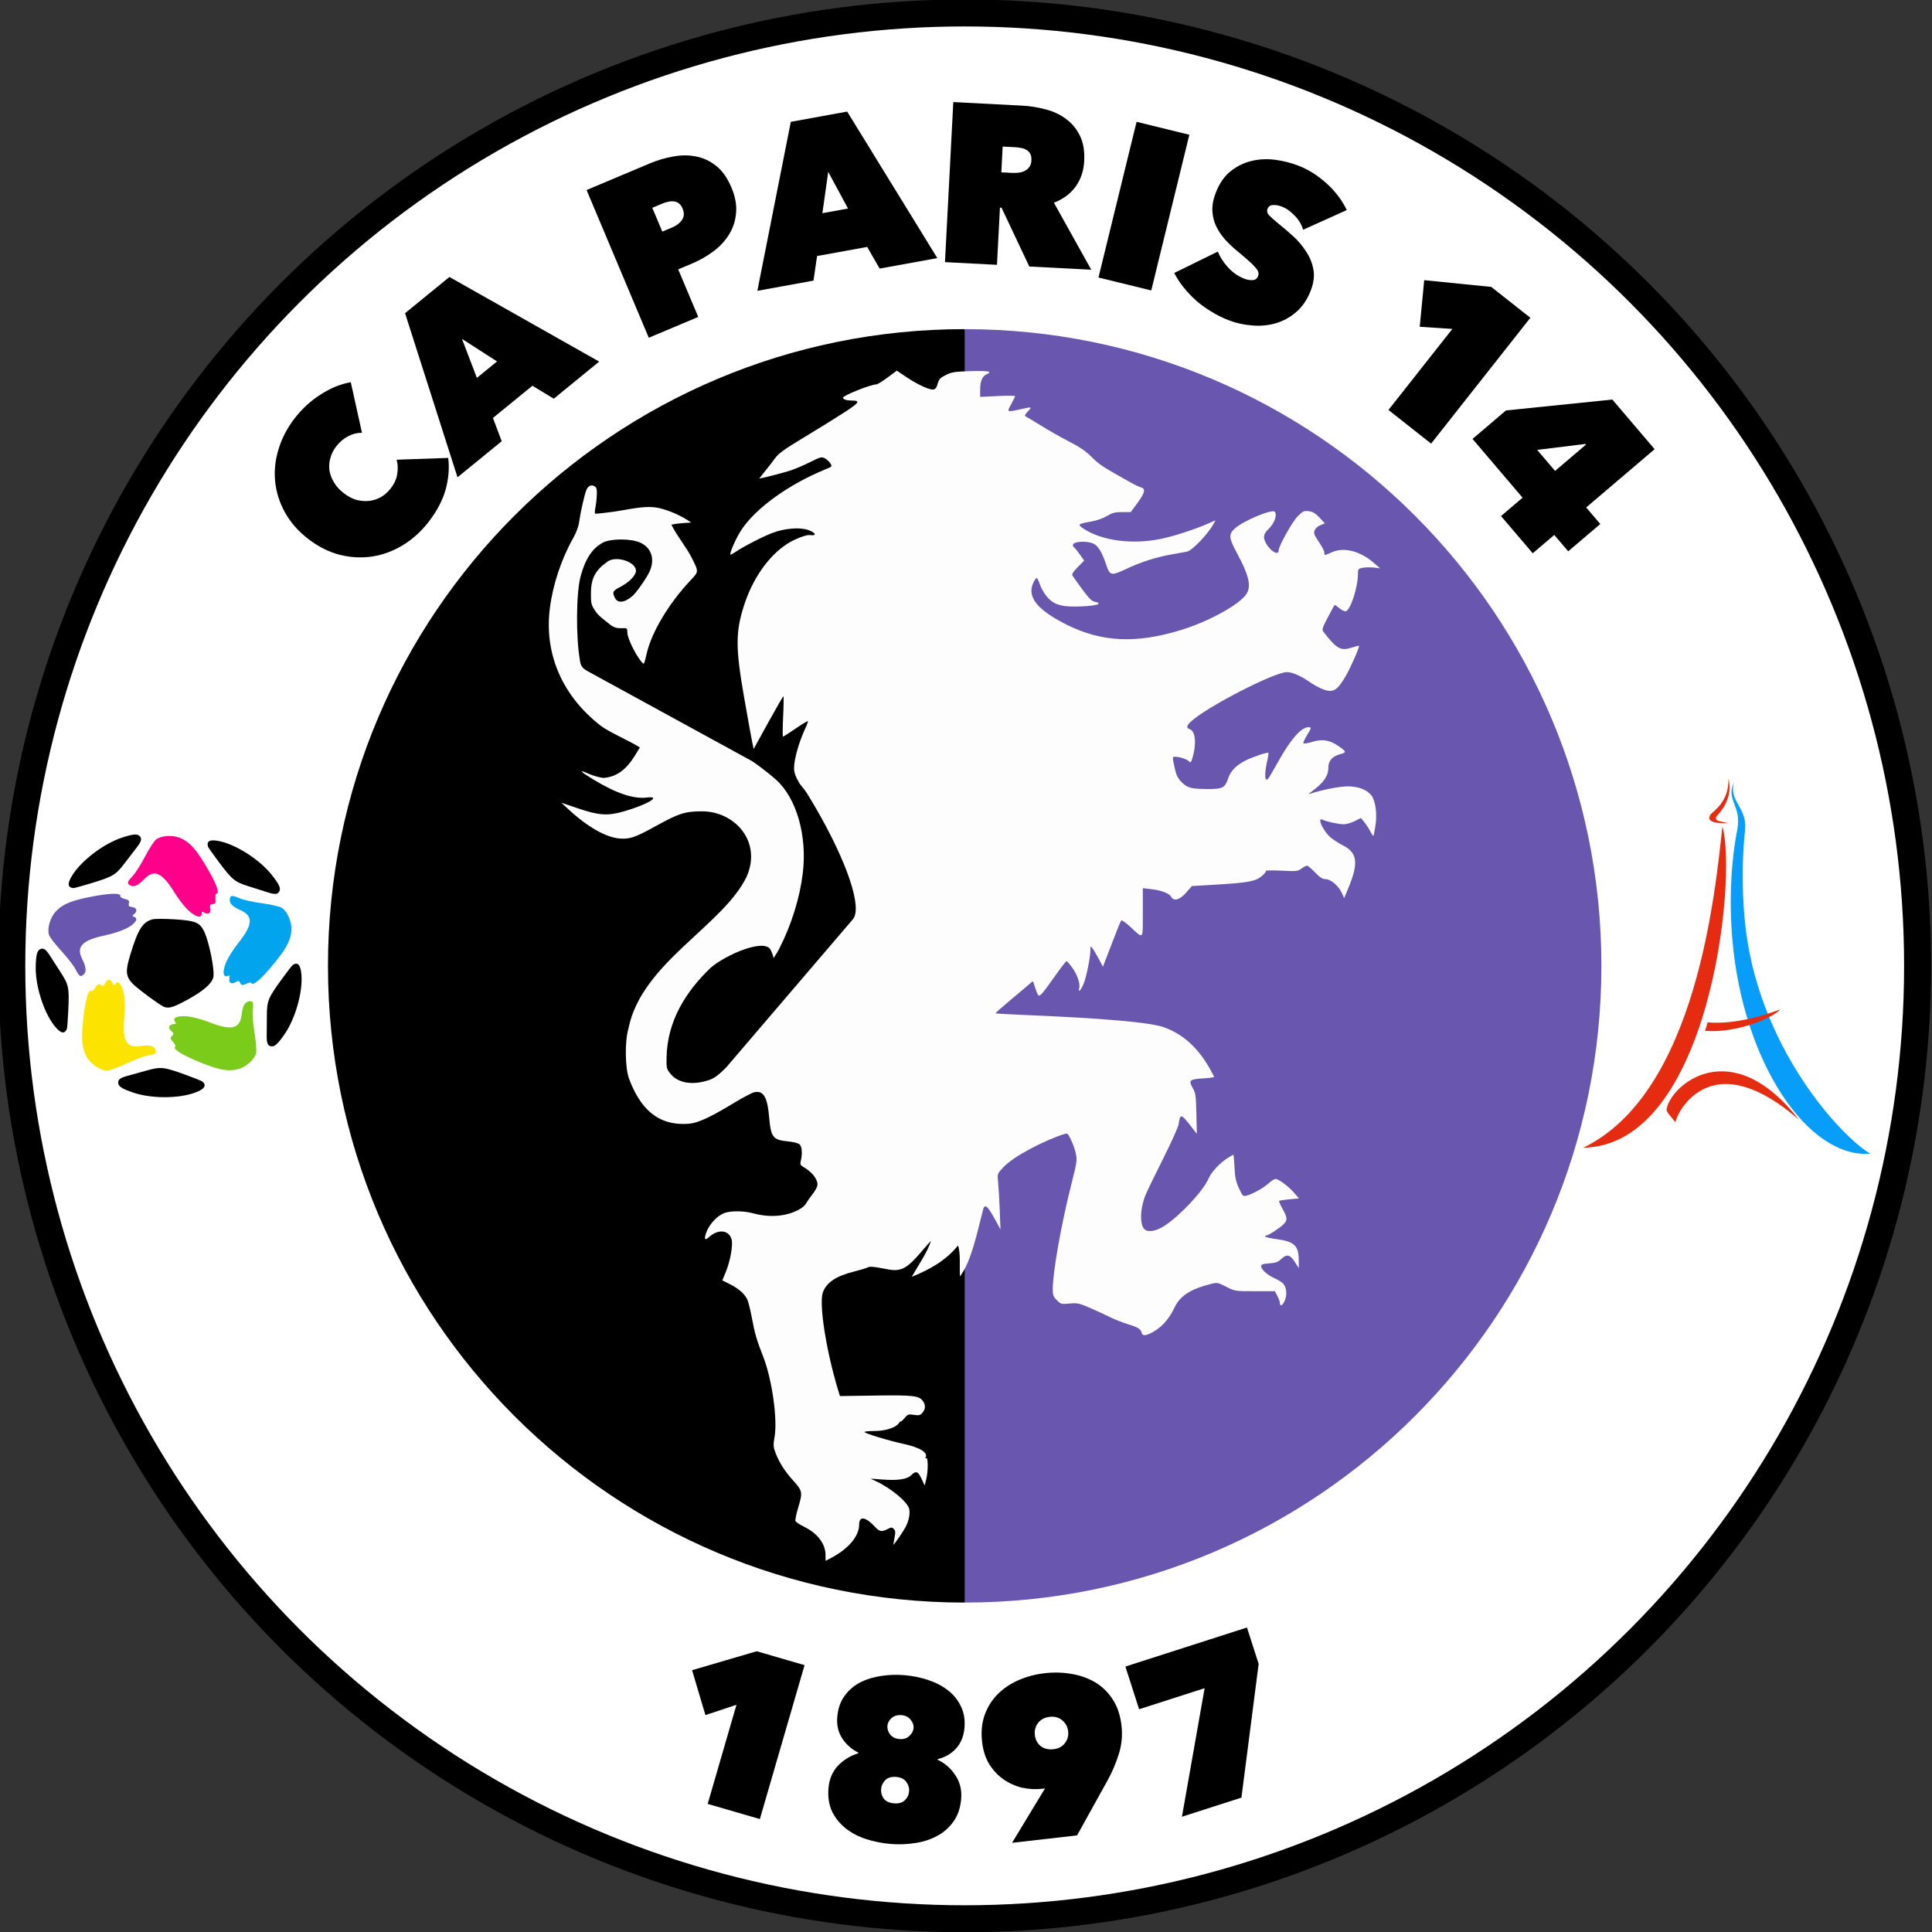 <?xml version="1.0" encoding="UTF-8" standalone="no"?>
<svg
   xmlns:dc="http://purl.org/dc/elements/1.1/"
   xmlns:cc="http://creativecommons.org/ns#"
   xmlns:rdf="http://www.w3.org/1999/02/22-rdf-syntax-ns#"
   xmlns:svg="http://www.w3.org/2000/svg"
   xmlns="http://www.w3.org/2000/svg"
   xml:space="preserve"
   version="1.1"
   id="svg2"
   viewBox="0 0 800 800"
   height="800"
   width="800"><rect x="0" y="0" width="800" height="800" fill="#333333" stroke="none"/><defs
     id="defs4"><clipPath
       id="clipPath4473"
       clipPathUnits="userSpaceOnUse"><path
         style="stroke-width:1"
         d="m 538.582,462.047 h 34.016 v 34.016 h -34.016 z"
         id="path4475" /></clipPath></defs><g
     transform="translate(1769.508,552.726)"
     id="layer1"><g
       style="stroke-width:1"
       transform="matrix(1,0,0,1,-0.702,-0.219)"
       id="g12515"><circle
         r="400.159"
         cy="-152.567"
         cx="-1369.349"
         id="circle824"
         style="fill:#000000;stroke:none;stroke-width:2.001;stroke-linecap:square" /><circle
         r="388.99"
         cy="-152.567"
         cx="-1369.349"
         id="circle822"
         style="fill:#ffffff;stroke:none;stroke-width:2.001;stroke-linecap:square" /><g
         style="stroke-width:1"
         id="g6486"><path
           d="m -1265.699,-152.567 -103.651,263.651 c -145.61,10e-6 -263.651,-118.04 -263.651,-263.651 0,-145.61 118.04,-263.651 263.651,-263.651 z"
           style="fill:#000000;stroke-width:2.001;stroke-linecap:square"
           id="path587" /><path
           d="m -1105.699,-152.567 c 0,145.61 -118.04,263.651 -263.651,263.651 v -527.302 c 145.61,-10e-6 263.651,118.04 263.651,263.651 z"
           style="fill:#6956ae;fill-opacity:1;stroke-width:2.001;stroke-linecap:square"
           id="circle5850" /></g></g><g
       style="stroke-width:1"
       transform="matrix(1,0,0,1,-0.702,-0.219)"
       id="g12573"><g
         style="stroke-width:1"
         transform="translate(0.073)"
         id="g880"><g
           style="fill:#000000;stroke-width:1"
           id="g727"><path
             id="path710"
             style="font-weight:900;font-size:93.741px;line-height:1.25;font-family:'Avenir Next';-inkscape-font-specification:'Avenir Next Heavy';letter-spacing:6px;white-space:pre;fill:#000000;stroke-width:0.16"
             d="m -1463.918,153.404 -12.857,4.27 -5.532,-18.592 26.779,-7.84 19.804,5.753 -18.514,63.734 -21.605,-6.276 z" /><path
             id="path712"
             style="font-weight:900;font-size:93.741px;line-height:1.25;font-family:'Avenir Next';-inkscape-font-specification:'Avenir Next Heavy';letter-spacing:6px;white-space:pre;fill:#000000;stroke-width:0.16"
             d="m -1395.59,157.698 q -2.522,-0.215 -4.151,1.246 -1.528,1.375 -1.679,3.15 -0.159,1.868 1.107,3.575 1.359,1.715 3.881,1.929 2.522,0.215 4.058,-1.254 1.629,-1.461 1.788,-3.329 0.151,-1.775 -1.216,-3.396 -1.266,-1.707 -3.788,-1.922 z m -2.177,25.593 q -2.896,-0.246 -4.533,1.308 -1.544,1.562 -1.727,3.71 -0.183,2.148 1.075,3.949 1.359,1.715 4.255,1.961 2.896,0.246 4.432,-1.222 1.637,-1.554 1.82,-3.702 0.183,-2.148 -1.169,-3.957 -1.258,-1.8 -4.154,-2.047 z m 17.162,-7.101 q 4.613,2.18 7.353,6.458 2.842,4.193 2.365,9.797 -0.477,5.604 -3.247,9.414 -2.669,3.724 -6.806,5.913 -4.044,2.196 -9.09,2.896 -4.96,0.801 -10.097,0.364 -5.137,-0.437 -9.992,-1.979 -4.855,-1.542 -8.47,-4.39 -3.615,-2.848 -5.71,-6.977 -1.993,-4.215 -1.517,-9.819 0.461,-5.417 3.783,-9.086 3.416,-3.661 8.541,-5.295 l 0.024,-0.28 q -3.975,-1.937 -6.568,-5.733 -2.586,-3.889 -2.149,-9.026 0.437,-5.137 2.997,-8.683 2.559,-3.545 6.401,-5.571 3.935,-2.017 8.794,-2.733 4.859,-0.716 9.809,-0.295 4.857,0.413 9.525,1.939 4.668,1.526 8.112,4.171 3.538,2.653 5.461,6.58 2.017,3.935 1.58,9.072 -0.437,5.137 -3.456,8.55 -3.011,3.319 -7.621,4.432 z" /><path
             id="path714"
             style="font-weight:900;font-size:93.741px;line-height:1.25;font-family:'Avenir Next';-inkscape-font-specification:'Avenir Next Heavy';letter-spacing:6px;white-space:pre;fill:#000000;stroke-width:0.16"
             d="m -1337.167,188.173 q -4.284,0.489 -8.542,-0.44 -4.175,-1.033 -7.66,-3.466 -3.486,-2.433 -5.909,-6.307 -2.33,-3.885 -2.936,-9.194 -0.712,-6.24 1.085,-11.163 1.786,-5.016 5.43,-8.639 3.643,-3.624 8.678,-5.802 5.035,-2.179 10.809,-2.838 5.774,-0.659 11.171,0.329 5.386,0.895 9.741,3.511 4.356,2.616 7.226,7.101 2.86,4.391 3.583,10.724 0.712,6.24 -1.175,12.022 -1.805,5.678 -4.544,10.614 l -12.675,22.864 -26.916,3.072 13.258,-21.893 0.402,-0.612 z m 4.548,-16.37 q 2.98,-0.34 4.63,-2.415 1.733,-2.179 1.414,-4.973 -0.33,-2.887 -2.509,-4.62 -2.086,-1.743 -5.066,-1.403 -3.167,0.361 -4.899,2.54 -1.64,2.168 -1.31,5.056 0.319,2.794 2.405,4.537 2.168,1.64 5.335,1.278 z" /><path
             id="path716"
             style="font-weight:900;font-size:93.741px;line-height:1.25;font-family:'Avenir Next';-inkscape-font-specification:'Avenir Next Heavy';letter-spacing:6px;white-space:pre;fill:#000000;stroke-width:0.16"
             d="m -1279.463,199.763 9.392,-53.228 -27.133,8.713 -5.675,-17.672 50.338,-16.165 4.844,15.084 -7.133,55.358 z" /></g><g
           style="fill:#000000;stroke-width:1"
           id="g820"><path
             id="path671"
             style="font-weight:900;font-size:93.741px;line-height:1.25;font-family:'Avenir Next';-inkscape-font-specification:'Avenir Next Heavy';letter-spacing:-2.5px;white-space:pre;fill:#000000;stroke-width:0.16"
             d="m -1641.268,-329.357 q -6.292,-4.889 -9.674,-11.078 -3.382,-6.189 -4.019,-12.857 -0.636,-6.667 1.465,-13.344 2.085,-6.809 6.686,-12.73 4.716,-6.07 10.913,-9.921 6.123,-3.908 12.272,-4.947 l 4.631,20.93 q -3.075,-0.015 -5.763,1.458 -2.762,1.416 -4.89,4.154 -1.725,2.221 -2.406,4.778 -0.755,2.5 -0.425,5.131 0.388,2.557 1.902,5.039 1.44,2.425 4.031,4.438 2.591,2.013 5.296,2.809 2.689,0.665 5.262,0.408 2.631,-0.33 4.94,-1.622 2.236,-1.349 3.904,-3.496 2.358,-3.035 2.768,-6.159 0.467,-3.198 -0.258,-5.78 l 21.351,-0.743 q 0.792,6.314 -1.087,13.163 -1.953,6.792 -7.072,13.38 -4.601,5.922 -10.683,9.625 -6.025,3.629 -12.643,4.66 -6.692,0.974 -13.451,-0.717 -6.833,-1.748 -13.051,-6.579 z" /><path
             id="path673"
             style="font-weight:900;font-size:93.741px;line-height:1.25;font-family:'Avenir Next';-inkscape-font-specification:'Avenir Next Heavy';letter-spacing:-2.5px;white-space:pre;fill:#000000;stroke-width:0.16"
             d="m -1601.154,-422.82 18.371,-15 62.016,35.045 -18.806,15.356 -8.852,-5.358 -16.337,13.34 3.624,9.627 -18.298,14.941 z m 23.575,10.643 6.164,16.146 8.35,-6.818 z" /><path
             id="path675"
             style="font-weight:900;font-size:93.741px;line-height:1.25;font-family:'Avenir Next';-inkscape-font-specification:'Avenir Next Heavy';letter-spacing:-2.5px;white-space:pre;fill:#000000;stroke-width:0.16"
             d="m -1488.049,-440.97 8.294,19.698 -20.476,8.621 -25.755,-61.168 26.264,-11.059 q 4.665,-1.964 9.594,-2.819 4.893,-0.941 9.454,-0.014 4.524,0.841 8.358,3.906 3.797,2.978 6.307,8.94 2.401,5.702 1.914,10.586 -0.4,4.847 -2.888,8.844 -2.401,3.961 -6.507,7.012 -4.02,3.015 -8.771,5.015 z m -10.731,-25.487 4.147,9.849 4.32,-1.819 q 2.333,-0.982 3.76,-2.906 1.478,-2.046 0.314,-4.811 -0.618,-1.469 -1.5,-2.114 -0.918,-0.732 -2.087,-0.85 -1.082,-0.155 -2.278,0.145 -1.232,0.214 -2.355,0.687 z" /><path
             id="path677"
             style="font-weight:900;font-size:93.741px;line-height:1.25;font-family:'Avenir Next';-inkscape-font-specification:'Avenir Next Heavy';letter-spacing:-2.5px;white-space:pre;fill:#000000;stroke-width:0.16"
             d="m -1441.419,-502.06 23.334,-4.245 37.333,60.667 -23.887,4.345 -5.157,-8.971 -20.751,3.775 -1.483,10.179 -23.241,4.228 z m 15.488,20.717 -2.413,17.113 10.606,-1.929 z" /><path
             id="path679"
             style="font-weight:900;font-size:93.741px;line-height:1.25;font-family:'Avenir Next';-inkscape-font-specification:'Avenir Next Heavy';letter-spacing:-2.5px;white-space:pre;fill:#000000;stroke-width:0.16"
             d="m -1374.138,-510.247 28.552,1.485 q 4.868,0.253 9.589,1.531 4.819,1.189 8.432,3.912 3.712,2.634 5.833,6.968 2.126,4.241 1.8,10.513 -0.317,6.085 -3.556,10.61 -3.234,4.431 -8.983,6.667 l 15.453,27.744 -25.65,-1.334 -11.499,-24.347 -0.655,-0.034 -1.232,23.684 -21.531,-1.12 z m 19.888,29.101 4.4,0.229 q 1.123,0.058 2.444,-0.061 1.414,-0.114 2.567,-0.617 1.251,-0.592 2.054,-1.583 0.901,-1.08 0.994,-2.858 0.092,-1.779 -0.509,-2.843 -0.602,-1.064 -1.607,-1.585 -1.001,-0.615 -2.213,-0.772 -1.207,-0.251 -2.237,-0.304 l -5.336,-0.278 z" /><path
             id="path681"
             style="font-weight:900;font-size:93.741px;line-height:1.25;font-family:'Avenir Next';-inkscape-font-specification:'Avenir Next Heavy';letter-spacing:-2.5px;white-space:pre;fill:#000000;stroke-width:0.16"
             d="m -1298.247,-502.058 21.853,5.347 -15.773,64.467 -21.853,-5.347 z" /><path
             id="path683"
             style="font-weight:900;font-size:93.741px;line-height:1.25;font-family:'Avenir Next';-inkscape-font-specification:'Avenir Next Heavy';letter-spacing:-2.5px;white-space:pre;fill:#000000;stroke-width:0.16"
             d="m -1260.276,-419.971 q -3.755,-1.466 -7.15,-3.596 -3.342,-2.009 -6.27,-4.561 -2.807,-2.605 -5.128,-5.423 -2.287,-2.905 -3.827,-5.922 l 18.048,-8.854 q 1.263,3.21 4.127,6.441 2.952,3.265 6.794,4.765 1.746,0.682 3.382,0.616 1.723,-0.032 2.371,-1.691 0.341,-0.873 0.055,-1.689 -0.198,-0.782 -1.182,-1.87 -0.95,-1.176 -2.826,-2.814 -1.789,-1.604 -4.611,-3.913 -2.735,-2.275 -5.071,-4.797 -2.302,-2.609 -3.755,-5.591 -1.365,-2.948 -1.55,-6.341 -0.151,-3.48 1.451,-7.585 2.25,-5.763 6.176,-8.86 3.926,-3.097 8.582,-4.197 4.778,-1.154 9.849,-0.483 5.071,0.671 9.612,2.444 6.113,2.386 11.48,7.198 5.454,4.846 8.519,11.174 l -18.071,8.141 q -1.073,-3.438 -3.618,-5.941 -2.511,-2.59 -4.956,-3.545 -2.27,-0.886 -3.94,-0.733 -1.636,0.066 -2.215,1.55 -0.545,1.397 0.579,2.641 1.212,1.278 4.034,3.587 2.909,2.343 6.031,5.172 3.122,2.829 5.292,6.292 2.292,3.41 3.039,7.425 0.747,4.015 -1.128,8.818 -2.182,5.589 -6.088,8.894 -3.785,3.252 -8.544,4.615 -4.637,1.309 -9.689,0.847 -5.086,-0.375 -9.802,-2.216 z" /><path
             id="path685"
             style="font-weight:900;font-size:93.741px;line-height:1.25;font-family:'Avenir Next';-inkscape-font-specification:'Avenir Next Heavy';letter-spacing:-2.5px;white-space:pre;fill:#000000;stroke-width:0.16"
             d="m -1167.479,-416.314 -13.519,-0.873 1.858,-19.309 27.762,2.795 16.192,12.772 -41.102,52.11 -17.664,-13.933 z" /><path
             id="path687"
             style="font-weight:900;font-size:93.741px;line-height:1.25;font-family:'Avenir Next';-inkscape-font-specification:'Avenir Next Heavy';letter-spacing:-2.5px;white-space:pre;fill:#000000;stroke-width:0.16"
             d="m -1134.207,-323.408 -13.127,-15.416 8.921,-7.597 -20.724,-24.338 13.846,-11.79 44.051,-4.513 17.503,20.555 -28.335,24.127 5.834,6.852 -13.275,11.304 -5.774,-6.78 z m 21.785,-45.267 -19.947,2.456 7.414,8.707 12.776,-10.878 z" /></g></g><g
         style="stroke-width:1"
         id="g12535"><g
           style="stroke-width:1"
           id="g5795"><path
             style="fill:#099dfa;fill-opacity:1;stroke-width:1"
             d="m -1049.41,-209.108 c -2.631,13.687 -3.455,29.297 -2.049,45.732 v 0 c 4.394,51.065 31.467,90.72 57.117,88.58 v 0 c -11.76,-6.73 -47.541,-44.743 -52.105,-97.822 v 0 c -1.092,-12.662 -0.949,-24.871 0.233,-36.208 v 0 c 0.993,-9.487 -6.9,-11.764 -4.537,-19.782 v 0 c -3.58,7.438 3.222,9.678 1.342,19.501"
             id="path4496" /><path
             d="m -1023.904,-88.847 c -11.08,-9.696 -23.824,-16.862 -35.128,-14.258 -9.657,2.222 -15.089,11.111 -15.993,15.292 -2.783,-3.374 -3.804,-4.372 -3.651,-5.415 1.387,-9.515 26.402,-32.072 54.772,4.381"
             style="fill:#e52c11;fill-opacity:1;fill-rule:nonzero;stroke:none;stroke-width:1"
             id="path7730" /><path
             d="m -1055.579,-210.294 c -2.936,26.267 -10.507,110.348 -57.663,133.042 52.365,-0.825 63.83,-111.455 57.663,-133.042"
             style="fill:#e52c11;fill-opacity:1;fill-rule:nonzero;stroke:none;stroke-width:1"
             id="path7732" /><path
             clip-path="url(#clipPath4473)"
             transform="matrix(8.95,0,0,-9.07,-6024.375,4194.509)"
             d="m 554.957,486.173 c 0.255,0.271 0.699,0.882 0.494,1.663 0.044,-1.082 -0.75,-1.526 -0.829,-1.647 -0.313,-0.475 0.772,-0.38 0.807,-0.399 -0.213,0.091 -0.775,0.061 -0.472,0.383"
             style="fill:#e52c11;fill-opacity:1;fill-rule:nonzero;stroke:none;stroke-width:2.381"
             id="path7766" /><path
             d="m -1061.723,-129.168 c -0.304,1.188 -0.662,2.358 -1.065,3.519 12.87,1.025 27.852,-5.206 31.172,-8.88 -5.209,1.905 -17.909,6.376 -30.107,5.361"
             style="fill:#e52c11;fill-opacity:1;fill-rule:nonzero;stroke:none;stroke-width:1"
             id="path7884" /></g><g
           style="stroke-width:1"
           transform="translate(0,-1.263)"
           id="g10448"><path
             id="path6900"
             d="m -1731.154,-185.482 c 9.161,-2.791 10.242,-3.436 13.976,-8.336 1.773,-2.326 4.031,-5.27 5.019,-6.541 1.928,-2.481 2.214,-3.647 1.155,-4.706 -1.002,-1.002 -2.865,-0.818 -7.519,0.745 -7.356,2.47 -16.338,9.262 -20.196,15.274 -2.298,3.581 -2.192,5.358 0.329,5.538 0.339,0.024 3.596,-0.864 7.237,-1.973 z"
             style="fill:#000000;stroke-width:1" /><path
             id="path6549"
             d="m -1690.884,-174.363 c -1.522,-1.424 -4.063,-4.7 -5.645,-7.281 -5.098,-8.314 -8.424,-9.828 -12.442,-5.666 -2.624,2.718 -4.351,3.517 -5.856,2.712 -1.518,-0.812 -1.36,-1.451 0.965,-3.905 1.123,-1.185 3.44,-4.836 5.15,-8.114 1.709,-3.277 3.778,-6.454 4.597,-7.059 2.064,-1.525 6.558,-1.876 9.516,-0.742 4.319,1.655 7.278,5.001 12.379,13.994 3.161,5.573 4.384,9.186 3.108,9.186 -0.413,0 -0.594,0.768 -0.49,2.088 0.143,1.826 0,2.111 -1.15,2.273 -1.133,0.16 -1.268,0.411 -0.984,1.831 0.385,1.922 -0.827,2.736 -2.509,1.685 -0.885,-0.553 -1.04,-0.483 -1.04,0.469 0,2.045 -2.559,1.372 -5.599,-1.471 z"
             style="fill:#ff008a;fill-opacity:1;stroke-width:1" /><path
             id="path6589"
             d="m -1700.873,-134.324 c -1.799,-0.687 -11.598,-7.969 -13.239,-9.839 -2.674,-3.045 -2.788,-5.037 -0.685,-11.937 3.154,-10.351 5.045,-13.351 9.118,-14.464 0.967,-0.264 5.07,-0.265 9.204,-0.002 8.637,0.549 10.425,1.292 12.229,5.077 2.099,4.406 4.446,16.248 3.761,18.977 -0.657,2.619 -4.235,5.701 -10.711,9.226 -5.816,3.166 -7.663,3.732 -9.676,2.963 z"
             style="fill:#000000;stroke-width:1" /><path
             id="path7009"
             d="m -1740.543,-132.634 c 0.462,-9.565 0.22,-10.8 -3.134,-15.969 -1.592,-2.453 -3.601,-5.572 -4.465,-6.931 -1.686,-2.652 -2.686,-3.314 -4.04,-2.674 -1.282,0.605 -1.736,2.421 -1.835,7.33 -0.157,7.758 3.208,18.504 7.567,24.164 2.596,3.371 4.305,3.871 5.324,1.559 0.137,-0.311 0.4,-3.676 0.583,-7.479 z"
             style="fill:#000000;stroke-width:1" /><path
             id="path7011"
             d="m -1716.492,-166.793 c -1.854,0.953 -5.795,2.239 -8.758,2.858 -9.546,1.995 -12.093,4.615 -9.53,9.802 1.673,3.387 1.844,5.282 0.578,6.427 -1.277,1.155 -1.825,0.791 -3.35,-2.226 -0.737,-1.457 -3.393,-4.87 -5.901,-7.585 -2.509,-2.714 -4.801,-5.733 -5.095,-6.709 -0.74,-2.458 0.446,-6.807 2.511,-9.208 3.015,-3.507 7.163,-5.165 17.349,-6.934 6.313,-1.096 10.126,-1.028 9.696,0.172 -0.139,0.389 0.523,0.818 1.8,1.166 1.768,0.482 1.987,0.712 1.752,1.849 -0.231,1.121 -0.04,1.332 1.391,1.544 1.939,0.286 2.297,1.701 0.74,2.93 -0.819,0.647 -0.806,0.816 0.091,1.137 1.925,0.69 0.429,2.872 -3.274,4.775 z"
             style="fill:#6956ae;fill-opacity:1;stroke-width:1" /><path
             id="path7017"
             d="m -1691.974,-106.199 c -8.998,-3.279 -10.249,-3.414 -16.179,-1.745 -2.815,0.792 -6.39,1.786 -7.944,2.208 -3.032,0.823 -3.962,1.582 -3.753,3.065 0.198,1.404 1.797,2.376 6.455,3.927 7.363,2.451 18.623,2.426 25.321,-0.057 3.989,-1.479 4.974,-2.962 3.068,-4.622 -0.256,-0.223 -3.392,-1.472 -6.969,-2.776 z"
             style="fill:#000000;stroke-width:1" /><path
             id="path7019"
             d="m -1717.46,-139.301 c 0.36,2.053 0.419,6.199 0.131,9.212 -0.926,9.708 0.82,12.918 6.533,12.009 3.731,-0.593 5.591,-0.194 6.309,1.355 0.724,1.562 0.214,1.977 -3.119,2.539 -1.61,0.272 -5.657,1.795 -8.994,3.385 -3.336,1.59 -6.9,2.884 -7.918,2.875 -2.567,-0.023 -6.368,-2.446 -8.049,-5.13 -2.455,-3.92 -2.807,-8.372 -1.474,-18.625 0.826,-6.354 2.022,-9.975 3.041,-9.208 0.33,0.248 0.936,-0.257 1.647,-1.373 0.984,-1.545 1.27,-1.687 2.286,-1.125 1.002,0.553 1.26,0.434 1.887,-0.871 0.849,-1.767 2.306,-1.689 3.018,0.162 0.375,0.974 0.54,1.012 1.113,0.251 1.23,-1.634 2.87,0.443 3.589,4.543 z"
             style="fill:#fce300;fill-opacity:1;stroke-width:1" /><path
             id="path7025"
             d="m -1652.164,-145.744 c -5.633,7.744 -6.108,8.91 -6.139,15.071 -0.015,2.925 -0.045,6.635 -0.068,8.244 -0.045,3.142 0.429,4.244 1.911,4.452 1.404,0.197 2.78,-1.072 5.555,-5.122 4.386,-6.401 7.467,-17.232 6.927,-24.355 -0.322,-4.242 -1.476,-5.598 -3.597,-4.224 -0.285,0.185 -2.351,2.855 -4.59,5.933 z"
             style="fill:#000000;stroke-width:1" /><path
             id="path7027"
             d="m -1691.01,-130.374 c 2.073,0.22 6.074,1.306 8.891,2.414 9.076,3.568 12.643,2.774 13.345,-2.968 0.459,-3.75 1.356,-5.428 3.042,-5.691 1.701,-0.265 1.96,0.339 1.581,3.699 -0.183,1.623 0.165,5.933 0.774,9.579 0.609,3.646 0.87,7.427 0.58,8.404 -0.73,2.461 -4.107,5.447 -7.15,6.322 -4.445,1.279 -8.822,0.39 -18.309,-3.719 -5.88,-2.546 -9.031,-4.694 -8.013,-5.462 0.33,-0.249 0.012,-0.971 -0.866,-1.962 -1.214,-1.372 -1.271,-1.685 -0.451,-2.507 0.808,-0.81 0.765,-1.092 -0.317,-2.054 -1.464,-1.303 -0.987,-2.682 0.988,-2.856 1.04,-0.092 1.121,-0.24 0.548,-1 -1.231,-1.633 1.217,-2.637 5.356,-2.197 z"
             style="fill:#7bcb1a;fill-opacity:1;stroke-width:1" /><path
             id="path7033"
             d="m -1678.366,-194.532 c 5.741,7.665 6.715,8.462 12.594,10.306 2.791,0.876 6.327,1.998 7.858,2.494 2.989,0.968 4.182,0.841 4.818,-0.515 0.602,-1.283 -0.205,-2.972 -3.258,-6.818 -4.825,-6.078 -14.268,-12.212 -21.233,-13.795 -4.149,-0.943 -5.784,-0.239 -5.096,2.193 0.092,0.327 2.036,3.087 4.318,6.134 z"
             style="fill:#000000;stroke-width:1" /><path
             id="path7035"
             d="m -1675.122,-152.881 c 0.821,-1.916 3.038,-5.42 4.926,-7.785 6.083,-7.622 6.376,-11.264 1.095,-13.627 -3.448,-1.543 -4.787,-2.895 -4.542,-4.584 0.248,-1.704 0.902,-1.773 4,-0.421 1.497,0.653 5.718,1.59 9.382,2.082 3.663,0.492 7.354,1.357 8.202,1.921 2.137,1.423 3.995,5.529 3.935,8.696 -0.087,4.624 -2.227,8.545 -8.948,16.401 -4.165,4.869 -7.147,7.247 -7.581,6.048 -0.141,-0.389 -0.924,-0.297 -2.13,0.249 -1.669,0.756 -1.985,0.718 -2.529,-0.308 -0.536,-1.011 -0.818,-1.052 -2.056,-0.303 -1.677,1.015 -2.854,0.153 -2.438,-1.786 0.219,-1.021 0.101,-1.142 -0.794,-0.818 -1.923,0.696 -2.161,-1.94 -0.521,-5.766 z"
             style="fill:#02a4ed;fill-opacity:1;stroke-width:1" /></g></g><path
         id="path6872"
         d="m -1426.969,91.419 c 0,-4.602 -3.263,-8.958 -8.726,-11.647 -1.896,-0.933 -3.579,-2.039 -3.739,-2.457 -0.16,-0.418 0.324,-2.816 1.076,-5.329 2,-6.681 1.93,-7.052 -2.19,-11.626 -3.529,-3.918 -5.845,-7.668 -7.384,-11.953 -0.657,-1.831 -0.683,-2.877 -0.146,-5.885 1.302,-7.294 -1.064,-24.005 -4.712,-33.279 -2.684,-6.822 -3.483,-9.577 -4.736,-16.326 -0.607,-3.268 -1.473,-6.65 -1.925,-7.516 -1.213,-2.323 -3.587,-4.376 -7.125,-6.159 l -3.142,-1.584 1.292,-3.065 c 2.022,-4.795 3.271,-11.768 2.517,-14.052 -1.263,-3.827 -5.604,-4.182 -9.354,-0.766 -1.786,1.627 -2.128,0.827 -0.96,-2.24 1.203,-3.156 4.283,-6.476 7.103,-7.654 2.577,-1.077 8.13,-1.078 12.087,-0.004 7.758,2.107 14.348,0.989 18.862,-1.418 3.262,-1.739 3.015,-2.903 5.09,-5.513 1.793,-2.234 2.77,-3.985 2.77,-4.961 0,-2.339 -2.255,-5.178 -5.746,-7.234 -1.369,-0.806 -1.517,-1.14 -1.152,-2.595 0.702,-2.797 0.499,-5.802 -0.456,-6.757 -0.568,-0.568 -2.433,-1.047 -5.084,-1.307 -6.048,-0.592 -6.845,-1.672 -7.603,-10.295 -0.715,-8.142 -2.382,-10.856 -6.158,-10.026 -0.901,0.198 -4.581,2.136 -8.179,4.307 -8.408,5.073 -14.482,8.405 -18.985,8.737 -13.36,0.982 -20.259,-6.991 -24.652,-18.623 -1.68,-4.592 -1.807,-15.518 -0.242,-20.871 5.402,-27.109 39.164,-42.513 48.928,-62.809 6.477,-14.71 -5.108,-27.126 -18.548,-27.071 -7.022,0.029 -9.473,0.816 -18.895,6.019 -8.77,4.843 -10.915,5.581 -15.21,5.236 -5.586,-0.448 -13.342,-4.87 -21.011,-11.978 l -3.062,-2.838 6.681,2.267 c 8.868,3.009 12.455,3.261 19.135,1.345 9.822,-2.818 15.99,-6.516 9.605,-5.759 -5.582,0.661 -12.63,-1.708 -22.103,-7.43 -5.621,-3.395 -6.485,-4.409 -2.083,-2.445 1.782,0.795 4.539,1.585 6.127,1.755 9.02,-0.508 12.804,-8.961 15.152,-12.644 -4.743,-2.938 -12.666,-6.255 -16.239,-8.987 -15.872,-12.312 -23.415,-29.72 -21.043,-48.563 1.239,-9.841 4.771,-20.464 9.691,-29.149 1.081,-1.909 2.138,-4.664 2.348,-6.124 0.676,-4.698 2.424,-12.421 3.159,-13.954 0.824,-1.719 2.32,-2.196 3.587,-1.144 0.712,0.591 0.822,1.524 0.58,4.917 -0.165,2.303 -0.714,4.622 -0.721,5.25 -0.015,1.278 -0.207,1.043 3.464,0.702 2.137,-0.199 6,-0.75 8.584,-1.225 7.454,-1.371 10.826,-1.574 14.412,-0.868 5.069,1.257 9.298,3.218 13.424,6.022 -2.728,0.211 -5.579,0.292 -8.205,0.899 2.256,4.579 6.212,9.322 8.324,13.5 3.076,6.139 3.088,5.846 -0.397,9.558 -8.987,9.572 -16.051,21.352 -18.115,30.208 -1.167,5.007 -1.077,4.89 -2.447,3.185 -2.407,-2.995 -5.475,-9.36 -5.558,-11.531 -0.081,-2.137 -0.087,-2.142 -2.357,-2.057 -1.682,0.063 -3.175,-0.109 -5.01,-1.637 -2.296,-1.911 -4.32,-3.147 -5.797,-5.304 -1.839,-2.686 -1.948,-3.134 -1.948,-7.38 0,-6.29 1.78,-9.698 6.944,-13.299 3.604,-2.514 11.706,0.151 11.706,3.85 0,1.845 -2.78,4.733 -6.359,6.605 -3.271,1.711 -3.504,2.133 -2.454,4.439 1.162,2.55 4.038,2.29 7.438,-0.672 1.694,-1.475 6.141,-7.922 7.16,-10.379 2.089,-5.036 0.529,-9.585 -3.992,-11.643 -3.83,-1.743 -12.24,-1.75 -15.487,-0.013 -4.397,2.353 -7.283,6.727 -9.234,13.996 -1.899,7.075 -1.897,25.406 -0.353,34.224 0.32,2.969 1.03,3.789 3.506,5.143 l 67.198,36.761 c 0.753,0.236 6.692,4.591 10.55,8.032 8.506,7.588 12.991,23.241 11.102,38.747 -1.251,10.267 -4.698,21.34 -9.701,31.157 -1.422,2.79 -1.528,2.361 -2.355,4.004 -0.285,-1.386 -0.837,-2.509 -1.209,-3.329 -2.31,-5.148 -18.651,1.892 -24.913,7.336 -10.446,10.037 -17.932,22.121 -18.233,37.151 -0.087,4.343 0.036,4.738 1.615,6.708 3.151,3.93 9.231,4.903 16.061,2.571 2.087,-0.713 3.838,-2.006 6.996,-5.168 l 52.568,-61.472 c 3.803,-4.808 -2.347,-23.342 -15.471,-46.017 -1.861,-3.215 -3.9,-6.53 -4.532,-7.367 -0.632,-0.837 -1.87,-2.181 -2.438,-3.195 -1.393,-2.483 -2.027,-3.944 -1.996,-6.14 0.051,-3.678 2.127,-10.872 4.719,-16.387 0.668,-1.421 1.108,-2.691 0.977,-2.821 -0.131,-0.131 -2.419,1.257 -5.086,3.083 -2.667,1.826 -5.004,3.321 -5.194,3.321 -0.19,0 -0.164,-3.758 0.057,-8.351 0.222,-4.593 0.269,-8.351 0.105,-8.351 -0.164,0 -3.002,4.912 -6.307,10.915 l -6.01,10.915 -0.726,-3.539 c -0.399,-1.946 -1.883,-10.178 -3.298,-18.292 -3.47,-19.9 -3.482,-26.509 -0.067,-37.3 3.548,-11.21 10.082,-20.64 17.842,-25.748 2.884,-1.898 8.001,-3.918 9.437,-3.724 2.987,0.403 2.751,-0.815 -0.39,-2.015 -3.451,-1.318 -9.806,-0.837 -15.023,1.137 -4.029,1.525 -11.922,5.588 -15.278,7.865 -1.054,0.715 -1.994,1.223 -2.089,1.128 -0.526,-0.526 2.373,-7.054 4.617,-10.399 6.049,-9.015 19.517,-18.698 34.627,-24.893 2.909,-1.193 2.937,-1.227 2.084,-2.529 -0.476,-0.726 -1.502,-1.661 -2.282,-2.078 -1.302,-0.697 -1.798,-0.567 -6.096,1.593 -2.573,1.294 -6.256,2.86 -8.183,3.482 -3.393,1.094 -11.946,3.281 -12.862,3.289 2.178,-2.835 4.859,-5.979 6.539,-8.382 1.466,-2.021 3.874,-3.748 12.296,-8.821 5.76,-3.469 13.191,-8.077 16.513,-10.239 6.16,-4.009 6.64,-4.817 2.866,-4.836 -2.087,-0.01 -3.525,-0.491 -3.525,-1.179 0,-0.906 11.539,-5.51 13.808,-5.51 0.445,0 2.535,-1.28 4.644,-2.844 l 3.836,-2.844 3.748,2.535 c 4.643,3.14 9.751,5.516 11.352,5.279 0.879,-0.13 1.374,-0.786 1.815,-2.405 0.514,-1.89 1.027,-2.436 3.388,-3.608 2.465,-1.224 3.653,-1.406 10.437,-1.594 7.367,-0.205 9.06,0.142 6.412,1.313 -1.766,0.781 -2.637,2.867 -2.646,6.342 l -0.01,3.009 7.237,-0.346 c 3.981,-0.19 7.233,-0.166 7.227,0.053 -0.01,0.22 -0.735,1.715 -1.621,3.322 -1.855,3.364 -1.881,3.35 3.858,2.088 4.888,-1.075 4.888,-1.076 3.027,0.908 -0.899,0.959 -1.374,1.839 -1.054,1.957 0.32,0.117 3.201,1.845 6.402,3.839 3.202,1.994 8.524,5.012 11.828,6.706 4.191,2.149 6.883,3.968 8.908,6.019 2.83,2.867 4.745,4.253 9.86,7.135 1.378,0.776 4.099,2.322 6.047,3.434 1.948,1.112 4.14,2.172 4.871,2.356 2.041,0.512 1.646,2.266 -1.46,6.476 l -2.772,3.758 h -3.584 c -2.971,0 -4.044,0.277 -6.266,1.618 -1.602,0.966 -4.25,1.892 -6.578,2.299 -5.518,0.965 -5.757,1.193 -3.096,2.954 7.5,4.963 20.06,6.65 31.762,4.265 5.55,-1.131 14.254,-3.941 19.784,-6.386 l 3.055,-1.351 -0.646,1.224 c -2.278,4.313 -8.907,11.286 -11.178,11.758 -0.697,0.144 -3.521,0.656 -6.277,1.136 -6.314,1.1 -12.586,3.093 -18.581,5.902 -6.577,3.082 -7.003,2.996 -8.598,-1.75 -1.674,-4.982 -3.305,-7.691 -5.159,-8.57 -2.856,-1.355 -8.58,-0.981 -8.58,0.561 0,0.398 0.198,0.807 0.44,0.909 0.242,0.102 1.291,1.382 2.331,2.844 l 1.891,2.658 -2.67,2.711 c -1.905,1.933 -2.533,2.938 -2.192,3.502 0.263,0.435 2.083,2.981 4.045,5.657 2.675,3.649 3.963,4.945 5.15,5.183 4.271,0.854 -0.07,1.929 -8.035,1.988 -6.225,0.047 -9.046,-0.952 -11.811,-4.182 -1.054,-1.232 -2.321,-3.457 -2.816,-4.945 -0.494,-1.488 -1.1,-2.705 -1.347,-2.705 -0.247,0 -0.853,0.852 -1.347,1.893 -2.803,5.907 1.528,11.348 13.952,17.528 14.469,7.197 28.717,7.823 47.328,2.08 10.546,-3.254 22.368,-9.549 26.26,-13.981 2.95,-3.36 2.132,-7.843 -3.246,-17.79 -3.446,-6.373 -3.551,-7.883 -0.724,-10.366 3.543,-3.11 15.197,-7.965 16.351,-6.811 1.14,1.14 -0.097,4.791 -2.36,6.965 -2.305,2.215 -2.606,3.518 -1.364,5.895 1.792,3.43 5.338,5.55 5.338,3.191 0,-1.781 5.656,-11.903 7.904,-14.144 2.2,-2.193 2.577,-2.365 4.62,-2.099 1.702,0.222 2.745,0.847 4.434,2.658 l 2.209,2.368 -1.766,0.72 c -2.039,0.832 -3.088,2.439 -2.545,3.898 0.208,0.558 1.209,2.233 2.225,3.721 1.016,1.489 1.847,3.18 1.847,3.758 0,1.292 -0.144,1.298 3.071,-0.124 5.09,-2.252 11.746,-0.555 17.518,4.464 l 2.495,2.17 -2.6,-0.293 c -1.43,-0.161 -3.492,-0.126 -4.583,0.079 -1.869,0.351 -1.983,0.496 -1.983,2.537 0,5.603 -3.121,15.127 -5.075,15.487 -0.495,0.091 -1.696,-0.504 -2.668,-1.322 -0.972,-0.818 -1.851,-1.394 -1.951,-1.279 -0.101,0.115 -1.354,2.424 -2.785,5.131 -2.205,4.172 -2.493,5.064 -1.89,5.846 5.615,7.271 7.23,8.158 11.999,6.588 1.444,-0.475 2.71,-0.779 2.814,-0.674 0.333,0.333 -3.366,8.803 -5.357,12.267 -2.791,4.858 -4.39,6.402 -6.627,6.402 -2.004,0 -5.123,-1.399 -8.922,-4.001 -3.361,-2.303 -6.804,-3.766 -8.891,-3.78 -5.219,-0.036 -33.164,14.347 -39.82,20.494 -1.792,1.655 -1.946,2.669 -0.477,3.135 2.377,0.754 2.884,6.058 1.138,11.887 -0.542,1.81 -0.823,2.145 -1.302,1.554 -0.732,-0.903 -3.878,-2.01 -5.715,-2.01 -1.438,0 -1.43,-0.324 -0.143,5.501 0.486,2.199 1.212,3.546 2.728,5.063 2.369,2.369 4.022,2.782 11.164,2.791 5.693,0.007 6.772,-0.578 8.025,-4.351 1.044,-3.144 3.388,-5.558 7.269,-7.487 3.093,-1.537 9.037,-3.522 9.416,-3.143 0.134,0.134 -0.11,1.744 -0.541,3.579 -0.913,3.883 -1.038,7.511 -0.258,7.511 0.613,0 0.886,-0.422 5.036,-7.794 5.147,-9.142 9.389,-13.918 12.364,-13.918 1.315,0 1.262,0.26 -0.7,3.449 -0.926,1.505 -1.554,2.948 -1.395,3.205 0.159,0.258 1.809,-0.004 3.666,-0.582 4.11,-1.279 7.18,-0.786 10.86,1.746 3.322,2.286 3.397,2.617 0.754,3.329 -3.309,0.891 -4.963,2.743 -4.963,5.557 0,3.584 -1.985,6.377 -7.242,10.189 -1.085,0.787 -1.145,0.927 -0.273,0.644 5.127,-1.667 12.152,-3.041 15.541,-3.041 4.471,0 8.11,1.432 9.9,3.897 1.631,2.246 2.32,7.591 1.587,12.313 -0.347,2.235 -0.728,4.16 -0.847,4.279 -0.119,0.119 -0.721,-0.747 -1.338,-1.925 -0.617,-1.178 -1.734,-2.889 -2.483,-3.802 l -1.361,-1.66 -2.599,1.298 c -1.43,0.714 -3.461,1.298 -4.514,1.298 -2.124,0 -7.223,-1.094 -8.736,-1.875 -2.476,-1.278 0.072,4.509 3.192,7.248 1.103,0.968 3.462,2.496 5.243,3.395 5.979,3.018 6.51,7.32 2.186,17.706 l -1.715,4.12 -0.956,-2.136 c -1.311,-2.928 -4.62,-5.745 -6.749,-5.745 -1.292,0 -2.302,-0.646 -4.351,-2.784 -1.468,-1.531 -2.967,-2.784 -3.332,-2.784 -0.364,0 -1.393,0.54 -2.285,1.2 -1.52,1.124 -2.049,1.178 -8.345,0.862 -3.777,-0.19 -6.59,-0.125 -6.422,0.147 0.165,0.267 -0.602,1.229 -1.705,2.138 -2.589,2.134 -5.67,2.711 -18.604,3.482 l -10.299,0.614 -2.409,2.737 c -2.66,3.023 -5.113,3.693 -6.184,1.691 -0.751,-1.403 -4.134,-2.692 -8.306,-3.164 l -3.421,-0.387 v 10.12 c 0,11.527 0.415,11.032 -5.038,6.01 -1.923,-1.771 -3.659,-3.024 -3.859,-2.784 -0.199,0.24 -0.758,1.439 -1.241,2.664 -1.515,3.839 -4.734,12.155 -5.566,14.378 l -0.797,2.13 -1.737,-3.244 c -0.955,-1.784 -2.12,-3.745 -2.588,-4.357 -0.82,-1.073 -0.852,-1.05 -0.869,0.623 -0.033,3.216 -1.709,11.468 -2.885,14.202 -1.16,2.696 -2.307,3.739 -1.744,1.585 0.468,-1.788 -0.857,-5.602 -2.944,-8.476 -1.056,-1.454 -2.105,-2.638 -2.332,-2.63 -0.227,0.008 -2.224,2.576 -4.439,5.706 -5.912,8.357 -6.681,9.211 -7.375,8.197 -0.315,-0.459 -0.867,-1.837 -1.227,-3.062 -0.827,-2.809 -0.806,-2.787 -1.737,-1.876 -0.429,0.419 -3.933,3.387 -7.787,6.595 -3.854,3.208 -6.918,5.922 -6.809,6.031 0.109,0.109 5.668,0.429 12.353,0.71 33.67,1.417 52.106,3.075 57.737,5.195 7.703,2.899 13.721,8.381 18.573,16.916 0.992,1.744 1.806,3.327 1.809,3.518 0,0.19 -2.007,0.463 -4.468,0.605 -5.651,0.327 -6.183,0.801 -4.4,3.915 1.243,2.17 1.375,3.083 1.551,10.72 l 0.193,8.348 -2.586,-3.33 c -3.93,-5.061 -4.339,-5.116 -4.96,-0.668 -0.163,1.166 -3.089,7.667 -6.502,14.448 -3.413,6.781 -6.677,13.523 -7.252,14.982 -2.326,5.902 -2.388,12.577 -0.132,14.268 1.54,1.154 4.912,0.448 8.152,-1.708 6.625,-4.408 15.977,-14.465 18.137,-19.506 1.171,-2.731 4.594,-6.398 7.969,-8.536 1.142,-0.724 2.177,-1.316 2.3,-1.316 0.123,0 0.33,2.317 0.46,5.15 0.191,4.143 0.548,5.837 1.829,8.666 1.465,3.236 1.705,3.488 3.008,3.161 2.542,-0.638 6.983,-3.075 9.178,-5.036 1.182,-1.056 2.515,-1.921 2.962,-1.921 1.278,0 5.446,3.093 7.68,5.699 l 2.035,2.374 -3.973,0.364 c -2.185,0.2 -4.097,0.488 -4.248,0.64 -0.152,0.152 0.492,1.637 1.431,3.3 2.102,3.724 2.131,4.846 0.176,6.619 -1.888,1.713 -6.038,4.387 -6.808,4.387 -0.313,0 -0.569,0.205 -0.569,0.455 0,0.25 2.191,0.749 4.869,1.107 7.2,0.963 9.026,2.722 9.041,8.707 l 0.01,3.31 -1.658,-2.614 c -1.951,-3.077 -3.356,-3.353 -5.688,-1.119 -1.248,1.196 -2.229,1.544 -4.902,1.737 -2.672,0.193 -3.341,0.43 -3.341,1.184 0,1.338 2.627,3.682 5.602,4.998 1.397,0.618 2.973,1.602 3.503,2.188 1.415,1.563 1.723,4.535 0.721,6.936 -0.903,2.161 -2.015,2.749 -2.055,1.087 -0.013,-0.536 -0.491,-1.851 -1.062,-2.923 l -1.039,-1.949 h -8.263 c -8.257,0 -8.266,-0.001 -11.869,-1.844 -3.381,-1.729 -3.763,-1.805 -6.124,-1.22 -8.53,2.111 -12.998,4.983 -15.281,9.82 -2.021,4.282 -4.667,7.459 -7.953,9.548 -3.369,2.142 -5.34,2.48 -5.64,0.968 -0.315,-1.589 -1.543,-2.353 -5.934,-3.688 -2.143,-0.652 -5.363,-1.925 -7.155,-2.829 -1.792,-0.904 -5.505,-2.618 -8.251,-3.809 -4.597,-1.994 -5.274,-2.139 -8.537,-1.834 -3.408,0.318 -3.611,0.265 -5.25,-1.374 -1.449,-1.449 -1.704,-2.123 -1.704,-4.502 0,-7.26 3.59,-27.396 7.903,-44.33 2.087,-8.193 2.22,-9.144 1.659,-11.864 -0.604,-2.93 -2.68,-7.71 -3.594,-8.275 -0.649,-0.401 -8.578,2.805 -14.229,5.753 -6.364,3.32 -10.21,5.95 -12.649,8.65 -2.052,2.271 -2.059,2.297 -1.696,5.957 0.201,2.022 0.502,7.183 0.668,11.47 l 0.303,7.794 -1.987,-3.619 c -2.402,-4.375 -4.28,-7.606 -5.122,-4.897 -2.719,10.458 -4.918,21.609 -9.645,28.001 -0.342,-4.185 0.365,-9.331 -0.836,-12.827 -5.051,6.376 -11.95,10.071 -19.174,13.005 2.92,-5.076 6.462,-10.175 8.016,-14.93 -3.934,4.032 -8.025,10.219 -12.277,11.699 -2.29,0.641 -3.299,0.606 -7.74,-0.267 -3.754,-0.738 -5.399,-0.848 -6.206,-0.416 -0.605,0.324 -3.143,1.097 -5.641,1.719 -7.51,1.869 -11.611,4.636 -12.969,8.75 -1.609,4.874 1.429,24.189 6.339,40.31 l 0.763,2.505 14.733,-0.214 c 15.695,-0.228 18.061,0.052 19.656,2.329 1.135,1.621 1.052,3.312 -0.237,4.799 -0.922,1.063 -1.423,1.186 -3.527,0.871 -2.274,-0.341 -2.562,-0.239 -3.936,1.395 -0.816,0.969 -1.483,1.562 -1.483,1.317 0,-0.245 -0.375,0.091 -0.834,0.746 -1.311,1.871 -5.58,3.229 -10.16,3.231 -2.22,0 -4.036,0.182 -4.036,0.403 0,0.555 9.751,3.528 16.131,4.917 6.886,1.499 10.359,3.661 9.115,5.674 -0.216,0.349 -0.102,0.429 0.277,0.195 0.857,-0.529 0.868,5.519 0.016,8.901 l -0.626,2.488 -1.296,-2.798 c -1.445,-3.118 -2.341,-3.425 -4.294,-1.471 -1.684,1.684 -5.561,2.257 -12.007,1.774 l -4.81,-0.36 2.227,1.049 c 6.471,3.047 13.217,8.713 13.791,11.584 0.4,2.001 -0.172,4.81 -1.504,7.379 -0.931,1.797 -4.719,7.31 -5.022,7.31 -0.08,0 0.105,-1.27 0.412,-2.822 0.458,-2.314 0.406,-2.974 -0.289,-3.669 -0.758,-0.758 -1.026,-0.754 -2.559,0.038 -2.455,1.27 -3.334,1.114 -5.232,-0.924 -3.955,-4.248 -6.556,-4.6 -6.556,-0.887 0,4.881 -4.567,10.179 -12.108,14.045 l -1.809,0.928 z"
         style="fill:#fdfdfd;stroke-width:1" /></g></g></svg>